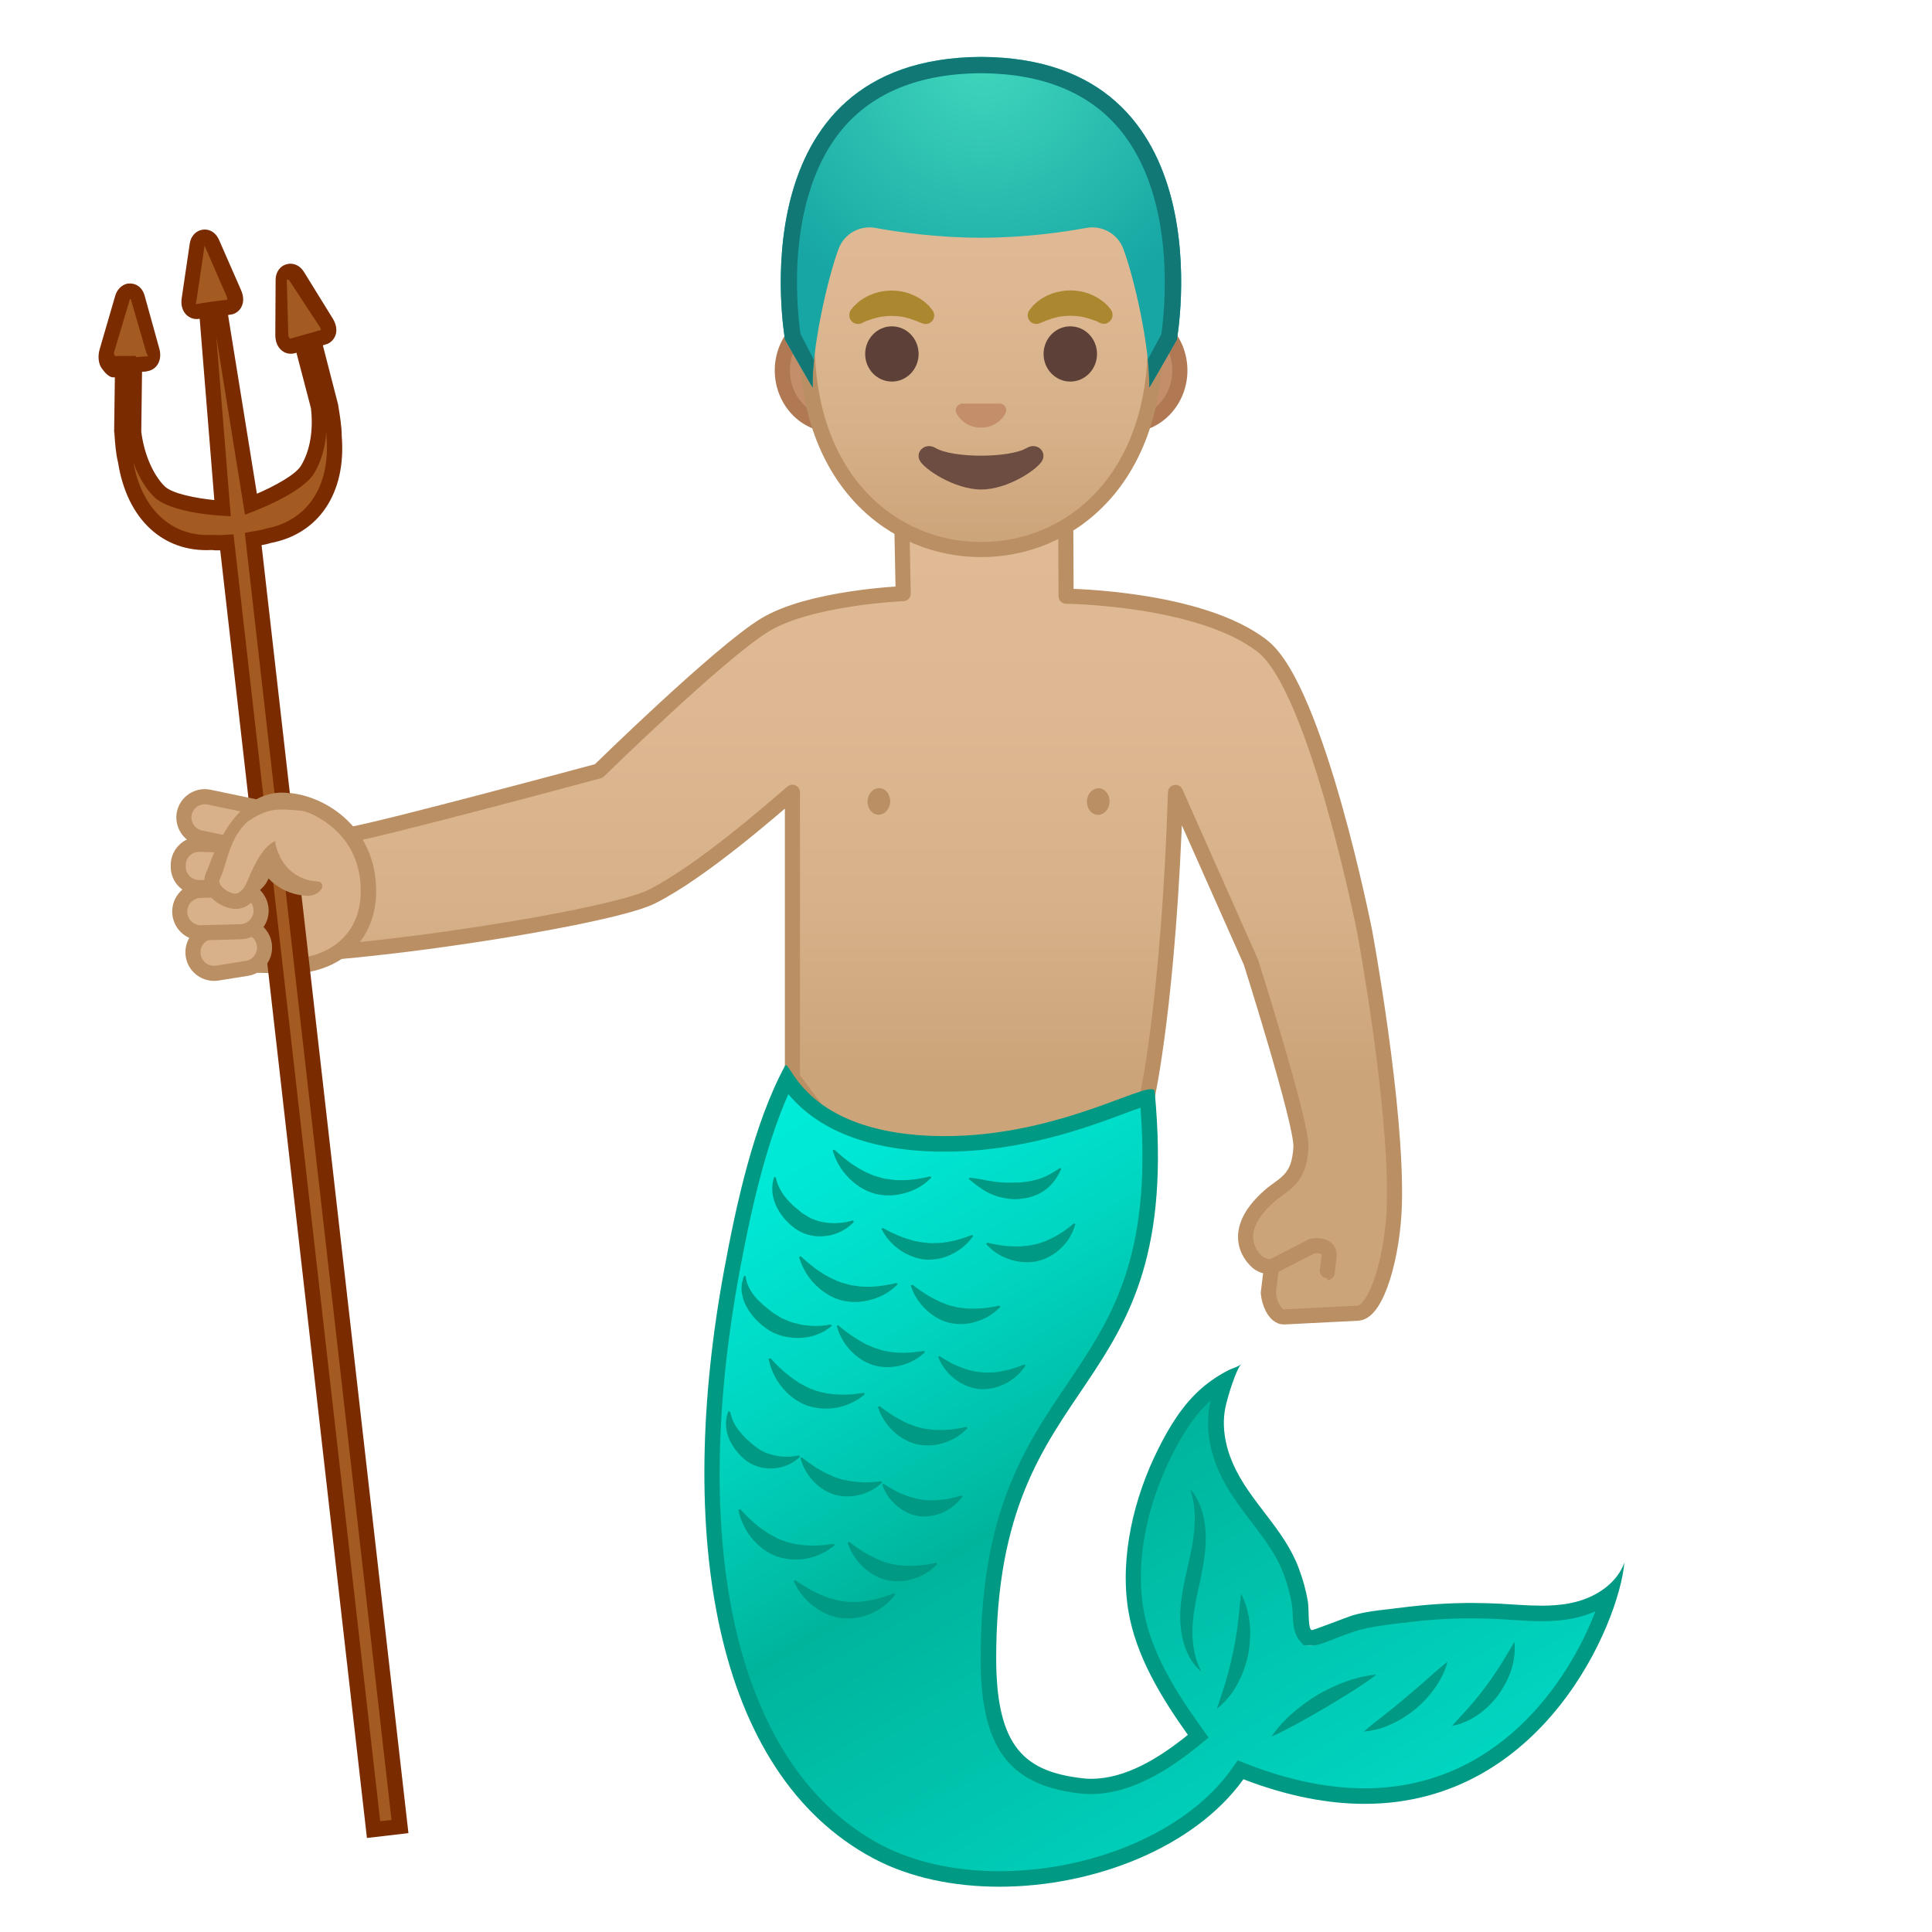 <svg enable-background="new 0 0 128 128" viewBox="0 0 128 128" xmlns="http://www.w3.org/2000/svg" xmlns:xlink="http://www.w3.org/1999/xlink"><linearGradient id="e" x1="53.329" x2="53.329" y1="29.629" y2="71.392" gradientUnits="userSpaceOnUse"><stop stop-color="#E0BB95" offset="0"/><stop stop-color="#DEB892" offset=".41"/><stop stop-color="#D6B088" offset=".742"/><stop stop-color="#CCA47A" offset=".998"/></linearGradient><path d="m90.42 61.75s-3.17-16.08-6.75-18.92c-4.1-3.24-13.04-3.33-13.04-3.33l-0.04-9.67-10.96-1.02 0.21 10.52s-6.17 0.25-9.17 2.08-11 9.67-11 9.67-14.98 4.04-16.6 4.23c-5.38-2.12-10.23 6.02-8.4 7.6s25.17-1.83 28.5-3.5 8.02-5.81 9.33-6.92v18.92l9.58 12.75 13.92-11.47s1.44-6.38 1.88-20.19l5 11.25s3.38 10.66 3.31 12.22c-0.09 2.23-1.16 2.45-2.09 3.27-2.88 2.54-1 4.25-0.67 4.47s0.81 0.22 0.81 0.22l-0.21 1.73c0.04 0.6 0.42 1.59 1.03 1.59l4.94-0.25c1.23-0.14 2.28-3.8 2.38-7.19 0.18-6.5-1.96-18.06-1.96-18.06z" fill="url(#e)" stroke="#BA8F63" stroke-linecap="round" stroke-linejoin="round" stroke-miterlimit="10"/><path d="m55.18 28.14c-1.85 0-3.35-1.62-3.35-3.6 0-1.99 1.5-3.6 3.35-3.6h19.64c1.85 0 3.35 1.62 3.35 3.6s-1.5 3.6-3.35 3.6h-19.64z" fill="#C48E6A"/><path d="m74.82 21.44c1.57 0 2.85 1.39 2.85 3.1s-1.28 3.1-2.85 3.1h-19.64c-1.57 0-2.85-1.39-2.85-3.1s1.28-3.1 2.85-3.1h19.64m0-1h-19.64c-2.12 0-3.85 1.85-3.85 4.1 0 2.26 1.73 4.1 3.85 4.1h19.64c2.12 0 3.85-1.85 3.85-4.1 0-2.26-1.74-4.1-3.85-4.1z" fill="#B07853"/><linearGradient id="d" x1="65" x2="65" y1="36.166" y2="7.065" gradientUnits="userSpaceOnUse"><stop stop-color="#CCA47A" offset="0"/><stop stop-color="#D6B088" offset=".257"/><stop stop-color="#DEB892" offset=".589"/><stop stop-color="#E0BB95" offset="1"/></linearGradient><path d="m65 36.41c-5.56 0-11.54-4.32-11.54-13.8 0-7.61 4.41-15.81 11.54-15.82 7.13 0 11.54 8.21 11.54 15.81 0 9.49-5.98 13.81-11.54 13.81z" fill="url(#d)"/><path d="m65 7.3c2.76 0 5.53 1.52 7.58 4.16 2.24 2.88 3.47 6.84 3.47 11.15 0 4.18-1.2 7.65-3.47 10.05-1.98 2.1-4.67 3.25-7.57 3.25s-5.59-1.15-7.57-3.25c-2.27-2.4-3.47-5.88-3.47-10.05 0-4.31 1.23-8.27 3.47-11.15 2.03-2.65 4.8-4.16 7.56-4.16m0-1c-6.25 0-12.04 6.69-12.04 16.31 0 9.57 5.97 14.3 12.04 14.3s12.04-4.73 12.04-14.3c0-9.63-5.79-16.31-12.04-16.31z" fill="#BA8F63"/><path d="m56.37 20.54s0.05-0.07 0.14-0.18c0.02-0.03 0.04-0.06 0.08-0.09 0.04-0.04 0.08-0.08 0.13-0.12s0.1-0.09 0.15-0.14 0.11-0.08 0.17-0.12 0.12-0.09 0.19-0.13 0.14-0.08 0.22-0.12c0.07-0.04 0.15-0.08 0.24-0.11 0.08-0.03 0.17-0.07 0.25-0.1 0.18-0.05 0.36-0.11 0.55-0.13 0.19-0.04 0.39-0.04 0.58-0.05 0.2 0.01 0.39 0.01 0.58 0.05 0.19 0.02 0.38 0.08 0.55 0.13 0.09 0.03 0.17 0.06 0.25 0.1 0.08 0.03 0.16 0.07 0.24 0.11 0.07 0.04 0.15 0.08 0.22 0.12s0.13 0.09 0.19 0.13 0.12 0.08 0.17 0.12 0.1 0.09 0.14 0.13 0.09 0.08 0.12 0.11c0.04 0.04 0.07 0.07 0.09 0.11 0.11 0.13 0.17 0.21 0.17 0.21 0.18 0.25 0.12 0.61-0.13 0.79-0.15 0.11-0.35 0.13-0.51 0.08l-0.1-0.04s-0.07-0.02-0.18-0.07c-0.03-0.01-0.06-0.03-0.09-0.04s-0.07-0.03-0.11-0.04c-0.07-0.03-0.16-0.06-0.25-0.09-0.05-0.01-0.09-0.03-0.14-0.05-0.05-0.01-0.1-0.03-0.15-0.04-0.03-0.01-0.05-0.01-0.08-0.02s-0.06-0.01-0.08-0.02c-0.06-0.01-0.11-0.02-0.17-0.04-0.12-0.01-0.24-0.04-0.36-0.04-0.12-0.02-0.25-0.01-0.37-0.02-0.12 0.01-0.25 0-0.37 0.02-0.12 0.01-0.24 0.03-0.36 0.04-0.06 0.01-0.11 0.03-0.17 0.04-0.03 0.01-0.06 0.01-0.08 0.02-0.03 0.01-0.05 0.01-0.08 0.02-0.05 0.01-0.1 0.03-0.15 0.04s-0.1 0.03-0.14 0.05c-0.05 0.01-0.09 0.03-0.13 0.04s-0.07 0.03-0.11 0.04c-0.03 0.01-0.07 0.02-0.1 0.03s-0.07 0.04-0.1 0.05c-0.13 0.06-0.21 0.1-0.21 0.1-0.3 0.12-0.64-0.02-0.76-0.31-0.07-0.2-0.04-0.41 0.06-0.57z" fill="#AB872F"/><ellipse cx="59.09" cy="23.45" rx="1.77" ry="1.83" fill="#5D4037"/><path d="m72.92 21.41s-0.08-0.03-0.21-0.1c-0.03-0.02-0.07-0.04-0.1-0.05s-0.06-0.02-0.1-0.03c-0.03-0.01-0.07-0.02-0.11-0.04-0.04-0.01-0.09-0.03-0.13-0.04-0.05-0.01-0.09-0.03-0.14-0.05-0.05-0.01-0.1-0.03-0.15-0.04-0.03-0.01-0.05-0.01-0.08-0.02s-0.06-0.01-0.08-0.02c-0.06-0.01-0.11-0.03-0.17-0.04-0.12-0.01-0.24-0.04-0.36-0.04-0.12-0.02-0.25-0.01-0.37-0.02-0.12 0.01-0.25 0-0.37 0.02-0.12 0.01-0.24 0.03-0.36 0.04-0.06 0.01-0.11 0.03-0.17 0.04-0.03 0.01-0.06 0.01-0.08 0.02-0.03 0.01-0.05 0.01-0.08 0.02-0.05 0.01-0.1 0.03-0.15 0.04s-0.1 0.03-0.14 0.05c-0.09 0.03-0.18 0.06-0.25 0.09-0.04 0.01-0.07 0.03-0.11 0.04-0.03 0.01-0.06 0.03-0.09 0.04-0.11 0.05-0.18 0.07-0.18 0.07l-0.1 0.04c-0.29 0.1-0.62-0.05-0.72-0.35-0.06-0.18-0.03-0.37 0.07-0.52 0 0 0.06-0.08 0.17-0.21 0.03-0.03 0.06-0.07 0.09-0.11 0.04-0.04 0.08-0.07 0.12-0.11s0.09-0.08 0.14-0.13c0.05-0.04 0.11-0.08 0.17-0.12s0.12-0.09 0.19-0.13 0.14-0.08 0.22-0.12c0.07-0.04 0.15-0.08 0.24-0.11 0.08-0.03 0.17-0.07 0.25-0.1 0.18-0.05 0.36-0.1 0.55-0.13 0.19-0.04 0.39-0.04 0.58-0.05 0.2 0.01 0.39 0.01 0.58 0.05 0.19 0.02 0.38 0.08 0.55 0.13 0.09 0.03 0.17 0.06 0.25 0.1 0.08 0.03 0.16 0.07 0.24 0.11 0.07 0.04 0.15 0.08 0.22 0.12s0.13 0.09 0.19 0.13 0.12 0.08 0.17 0.12c0.05 0.05 0.11 0.09 0.15 0.14 0.05 0.04 0.09 0.08 0.13 0.12 0.03 0.04 0.05 0.07 0.08 0.09 0.09 0.11 0.14 0.18 0.14 0.18 0.18 0.27 0.11 0.63-0.15 0.81-0.15 0.13-0.36 0.14-0.54 0.07z" fill="#AB872F"/><ellipse cx="70.91" cy="23.45" rx="1.77" ry="1.83" fill="#5D4037"/><path d="m66.39 26.77c-0.04-0.02-0.08-0.02-0.12-0.03h-2.54c-0.04 0-0.08 0.01-0.12 0.03-0.23 0.09-0.36 0.33-0.25 0.59 0.11 0.25 0.61 0.97 1.63 0.97s1.53-0.71 1.63-0.97c0.12-0.26 0-0.5-0.23-0.59z" fill="#C48E6A"/><path d="m68.02 29.68c-1.14 0.68-4.9 0.68-6.04 0-0.66-0.39-1.33 0.21-1.06 0.8s2.32 1.95 4.09 1.95 3.79-1.36 4.06-1.95c0.27-0.6-0.39-1.19-1.05-0.8z" fill="#6D4C41"/><defs><path id="c" d="m65 3.77h-0.01c-16.33 0.08-12.98 18.73-12.98 18.73s1.83 3.23 1.83 3.16c-0.01-0.5 0.16-2.47 0.16-2.47l-0.96-1.05s1.4-9.14 2.44-8.95c1.6 0.29 9.54 0.72 9.55 0.72 2.81 0 5.36-0.13 6.96-0.42 1.04-0.19 3.47 0.61 3.84 1.6 0.48 1.27 1.12 7.08 1.12 7.08l-0.96 1.02s0.18 1.98 0.16 2.48c0 0.06 1.83-3.16 1.83-3.16s3.35-18.66-12.98-18.74z"/></defs><clipPath><use xlink:href="#c"/></clipPath><radialGradient id="b" cx="65.093" cy="3.855" r="17.551" gradientUnits="userSpaceOnUse"><stop stop-color="#40D7BC" offset="0"/><stop stop-color="#17A6A4" offset="1"/></radialGradient><path d="m65.01 3.77c-0.01 0-0.01 0 0 0h-0.01c-16.33 0.08-12.99 18.73-12.99 18.73s1.83 3.23 1.83 3.16c-0.06-2.61 0.99-7.22 1.72-9.18 0.37-0.99 1.4-1.57 2.44-1.38 1.6 0.29 4.15 0.65 6.96 0.65h0.03 0.03c2.81 0 5.36-0.36 6.96-0.65 1.04-0.19 2.07 0.39 2.44 1.38 0.74 1.96 1.78 6.58 1.72 9.18 0 0.06 1.83-3.16 1.83-3.16s3.36-18.65-12.96-18.73z" fill="url(#b)"/><path d="m65.01 3.77c-0.01 0-0.01 0 0 0h-0.01c-16.33 0.08-12.99 18.73-12.99 18.73s1.8 3.17 1.83 3.17c-0.01-0.53 0.02-1.15 0.09-1.81-0.04-0.1-0.88-1.71-0.89-1.72-0.09-0.57-0.33-2.51-0.2-4.87 0.15-2.53 0.78-6.09 2.95-8.7 2.04-2.44 5.13-3.69 9.18-3.72h0.01c4.07 0.02 7.16 1.27 9.2 3.72 3.88 4.66 2.94 12.33 2.76 13.58-0.01 0.01-0.88 1.65-0.9 1.67 0.07 0.68 0.11 1.31 0.1 1.86 0.03 0 1.83-3.17 1.83-3.17s3.36-18.66-12.96-18.74z" fill="#117876"/><linearGradient id="a" x1="55.09" x2="87.947" y1="69.773" y2="126.22" gradientUnits="userSpaceOnUse"><stop stop-color="#00ECDA" offset="0"/><stop stop-color="#00E6D4" offset=".114"/><stop stop-color="#00D6C1" offset=".273"/><stop stop-color="#00BBA4" offset=".459"/><stop stop-color="#00B49C" offset=".5"/><stop stop-color="#00D9C5" offset="1"/></linearGradient><path d="m66.21 124.48c-3.06 0-5.86-0.63-8.09-1.81-9.57-5.09-13.16-19.51-9.61-38.58 0.74-3.96 1.81-8.9 3.62-12.6 0.84 1.24 3.09 3.98 9.43 4.27 0.36 0.02 0.71 0.02 1.06 0.02 5.02 0 9.23-1.57 11.75-2.5 0.66-0.24 1.29-0.48 1.65-0.57 0.94 10.64-1.89 14.82-4.88 19.25-2.78 4.12-5.66 8.38-5.66 17.92 0 6.43 2.34 8 6.1 8.44 0.23 0.03 0.46 0.04 0.69 0.04 2.01 0 4.21-0.99 6.72-3.02l0.38-0.3-0.28-0.39c-1.65-2.31-3.4-5.08-3.87-8.1-0.48-3.09 0.21-6.82 1.91-10.24 0.62-1.25 1.51-2.84 2.83-3.96 0.36-0.31 0.75-0.59 1.17-0.84-0.24 0.69-0.42 1.38-0.46 1.58-0.28 1.27-0.09 2.74 0.52 4.13 0.55 1.25 1.36 2.31 2.14 3.34 0.88 1.16 1.71 2.25 2.21 3.58 0.26 0.7 0.45 1.42 0.57 2.14 0.03 0.17 0.03 0.39 0.04 0.61 0.02 0.57 0.04 1.33 0.33 1.74l0.15 0.38h0.27c0.14 0 0.15-0.17 1.58-0.75 0.57-0.23 1.13-0.54 1.25-0.58 0.94-0.28 1.97-0.46 2.97-0.59l0.18-0.04c1.52-0.21 3.07-0.32 4.6-0.32 0.62 0 1.24 0.01 1.86 0.05l0.8 0.05c0.66 0.04 1.31 0.08 1.97 0.08 0.76 0 1.42-0.06 2.02-0.18 0.22-0.04 0.43-0.1 0.65-0.17 0.7-0.22 1.32-0.53 1.84-0.93-1.46 4.75-6.35 13.37-16.23 13.37-2.45 0-5.09-0.54-7.84-1.6l-0.37-0.14-0.23 0.32c-2.95 4.13-9.28 6.9-15.74 6.9z" fill="url(#a)"/><path d="m52.23 72.49c1.19 1.43 3.74 3.54 9.3 3.79 0.36 0.02 0.72 0.02 1.08 0.02 5.11 0 9.38-1.59 11.93-2.54 0.34-0.13 0.71-0.26 1.02-0.37 0.76 9.99-1.97 14.02-4.84 18.28-2.83 4.18-5.75 8.5-5.75 18.2 0 5.89 1.84 8.4 6.56 8.95 0.25 0.03 0.5 0.04 0.75 0.04 2.13 0 4.43-1.02 7.04-3.13l0.75-0.61-0.56-0.79c-1.62-2.26-3.33-4.97-3.78-7.88-0.47-2.99 0.21-6.61 1.86-9.93 0.59-1.19 1.42-2.67 2.62-3.74-0.03 0.11-0.04 0.17-0.04 0.18-0.3 1.38-0.1 2.95 0.55 4.45 0.57 1.3 1.4 2.39 2.2 3.44 0.86 1.13 1.67 2.19 2.13 3.45 0.25 0.67 0.43 1.35 0.55 2.05 0.02 0.12 0.03 0.34 0.04 0.54 0.02 0.62 0.05 1.23 0.42 1.76l0.31 0.35h0.53c0.25 0 0.25 0.09 1.78-0.53 0.46-0.19 1.09-0.39 1.2-0.43 0.91-0.27 1.93-0.38 2.91-0.51l0.16-0.01c1.5-0.2 3.02-0.3 4.54-0.3 0.61 0 1.22 0.02 1.83 0.05 0.26 0.01 0.52 0.03 0.79 0.05 0.65 0.04 1.33 0.09 2 0.09 0.79 0 1.49-0.06 2.13-0.19 0.24-0.05 0.47-0.11 0.7-0.18 0.26-0.08 0.51-0.18 0.76-0.28-1.82 4.72-6.53 11.72-15.3 11.72-2.39 0-4.97-0.53-7.66-1.56l-0.74-0.29-0.46 0.65c-2.87 4-9.03 6.69-15.33 6.69-2.98 0-5.69-0.61-7.85-1.75-9.36-4.98-12.85-19.19-9.35-38.03 0.68-3.66 1.65-8.16 3.22-11.7m-0.16-1.92c-0.02 0-0.05 0.02-0.07 0.06-2.06 3.82-3.21 9.12-4 13.38-3.25 17.46-0.78 33.46 9.88 39.12 2.39 1.27 5.31 1.87 8.33 1.87 6.25 0 12.91-2.58 16.17-7.12 2.97 1.14 5.64 1.63 8.03 1.63 11.86 0 16.87-12.02 17.21-15.99-0.45 1.27-1.66 2.14-2.97 2.54-0.2 0.06-0.4 0.11-0.6 0.15-0.63 0.13-1.28 0.17-1.92 0.17-0.91 0-1.83-0.08-2.74-0.13-0.63-0.03-1.25-0.05-1.88-0.05-1.56 0-3.12 0.11-4.67 0.31-1.07 0.14-2.19 0.21-3.22 0.51-0.26 0.08-2.6 0.98-2.69 0.98-0.3 0-0.19-1.34-0.28-1.9-0.13-0.76-0.33-1.47-0.6-2.19-0.98-2.65-3.24-4.39-4.36-6.93-0.52-1.18-0.77-2.53-0.49-3.8 0.15-0.68 0.68-2.43 1.05-2.83-0.18 0.2-0.58 0.29-0.82 0.41-0.64 0.32-1.24 0.72-1.78 1.18-1.29 1.11-2.2 2.61-2.95 4.13-1.56 3.13-2.51 7.04-1.96 10.55 0.48 3.05 2.2 5.85 3.96 8.32-1.87 1.51-4.11 2.91-6.4 2.91-0.21 0-0.42-0.01-0.63-0.04-3.67-0.44-5.67-1.94-5.67-7.94 0-19.75 12.5-16.44 10.5-37.56-0.01-0.11-0.09-0.15-0.24-0.15-1.19 0-6.69 3.11-13.65 3.11-0.34 0-0.69-0.01-1.03-0.02-8.04-0.36-9.13-4.68-9.51-4.68z" fill="#009984"/><path d="m51.4 78.01s0.03 0.15 0.1 0.37c0.07 0.2 0.2 0.47 0.37 0.72 0.18 0.26 0.4 0.51 0.67 0.76 0.12 0.13 0.29 0.23 0.42 0.36 0.14 0.12 0.3 0.23 0.46 0.32 0.01 0.01 0.22 0.14 0.22 0.13 0.04 0.03 0.12 0.06 0.19 0.09 0.15 0.04 0.3 0.13 0.47 0.16 0.33 0.08 0.67 0.12 0.99 0.12 0.32-0.01 0.62-0.04 0.84-0.09 0.23-0.05 0.37-0.09 0.37-0.09l0.08 0.08s-0.08 0.1-0.25 0.24c-0.17 0.15-0.43 0.34-0.79 0.49-0.35 0.15-0.8 0.25-1.29 0.24-0.48-0.01-1.01-0.15-1.44-0.43-0.87-0.56-1.46-1.48-1.6-2.24-0.15-0.77 0.11-1.28 0.08-1.26l0.11 0.03z" fill="#009984"/><path d="m58.49 81.36s0.12 0.06 0.32 0.17c0.18 0.09 0.45 0.22 0.73 0.34 0.29 0.12 0.6 0.22 0.91 0.31 0.16 0.05 0.32 0.06 0.48 0.1 0.16 0.03 0.31 0.05 0.47 0.06 0.01 0.01 0.24 0.03 0.25 0.02 0.05 0.01 0.14 0 0.22 0 0.16-0.02 0.32 0 0.48-0.02 0.32-0.03 0.64-0.09 0.94-0.16 0.59-0.15 1.1-0.36 1.1-0.36l0.09 0.06s-0.06 0.1-0.19 0.25c-0.13 0.16-0.32 0.37-0.6 0.58s-0.63 0.41-1.04 0.56c-0.41 0.14-0.89 0.21-1.35 0.18-0.94-0.09-1.77-0.61-2.24-1.11-0.24-0.25-0.41-0.48-0.51-0.66-0.1-0.17-0.15-0.27-0.15-0.27l0.09-0.05z" fill="#009984"/><path d="m60.46 85.12s0.1 0.08 0.29 0.22c0.16 0.12 0.41 0.29 0.66 0.45 0.27 0.16 0.56 0.31 0.85 0.45 0.15 0.07 0.31 0.11 0.45 0.18 0.15 0.06 0.3 0.1 0.45 0.13 0.01 0.01 0.23 0.06 0.25 0.06 0.05 0.01 0.13 0.02 0.21 0.03 0.16 0.01 0.32 0.05 0.48 0.05 0.32 0.02 0.65 0.01 0.96-0.01 0.6-0.05 1.14-0.18 1.14-0.18l0.08 0.08s-0.08 0.09-0.23 0.22c-0.15 0.14-0.38 0.31-0.68 0.48-0.3 0.16-0.69 0.31-1.12 0.39s-0.91 0.07-1.36-0.03c-0.92-0.23-1.65-0.88-2.04-1.45-0.2-0.28-0.33-0.54-0.4-0.73-0.08-0.19-0.11-0.29-0.11-0.29l0.12-0.05z" fill="#009984"/><path d="m65.42 82.33s0.13 0.03 0.35 0.08c0.2 0.04 0.49 0.09 0.79 0.13 0.31 0.03 0.64 0.04 0.96 0.04 0.16 0 0.33-0.04 0.49-0.04 0.16-0.01 0.32-0.04 0.46-0.08 0.01 0 0.24-0.04 0.25-0.05 0.05-0.01 0.13-0.04 0.2-0.06 0.14-0.06 0.31-0.09 0.45-0.17 0.3-0.13 0.58-0.28 0.85-0.44 0.25-0.16 0.49-0.33 0.65-0.46 0.17-0.14 0.27-0.22 0.27-0.22l0.11 0.03s-0.03 0.11-0.1 0.3-0.19 0.46-0.38 0.75c-0.2 0.29-0.47 0.59-0.83 0.85-0.35 0.26-0.79 0.47-1.24 0.57-0.93 0.2-1.88-0.07-2.48-0.42-0.3-0.17-0.53-0.36-0.67-0.5-0.15-0.14-0.22-0.23-0.22-0.23l0.09-0.08z" fill="#009984"/><path d="m49.4 84.55c0.01-0.01 0.01 0.17 0.08 0.39 0.06 0.21 0.19 0.49 0.37 0.75 0.09 0.13 0.21 0.26 0.32 0.39 0.13 0.12 0.27 0.26 0.41 0.39 0.15 0.13 0.31 0.25 0.47 0.38 0.15 0.13 0.36 0.25 0.51 0.34 0.13 0.09 0.18 0.11 0.25 0.15 0.08 0.03 0.17 0.08 0.26 0.11 0.17 0.08 0.36 0.15 0.55 0.2 0.19 0.03 0.38 0.11 0.57 0.13s0.37 0.05 0.55 0.06c0.35 0.02 0.67 0 0.91-0.03s0.39-0.06 0.39-0.06l0.07 0.09s-0.1 0.09-0.3 0.23-0.5 0.3-0.89 0.42-0.87 0.18-1.38 0.14-1.06-0.18-1.53-0.46c-0.94-0.57-1.65-1.49-1.82-2.31-0.1-0.4-0.06-0.76 0-0.99 0.06-0.24 0.12-0.35 0.12-0.35l0.09 0.03z" fill="#009984"/><path d="m55.53 87.8s0.1 0.08 0.28 0.23c0.16 0.13 0.39 0.31 0.64 0.48 0.26 0.17 0.54 0.34 0.83 0.5 0.14 0.08 0.3 0.13 0.44 0.2 0.15 0.07 0.3 0.12 0.45 0.16 0.01 0.01 0.23 0.08 0.24 0.08 0.05 0.02 0.13 0.03 0.21 0.05 0.16 0.02 0.31 0.07 0.48 0.08 0.32 0.04 0.65 0.05 0.96 0.04 0.3-0.01 0.59-0.04 0.8-0.07 0.22-0.03 0.35-0.05 0.35-0.05l0.08 0.08s-0.08 0.08-0.24 0.21-0.39 0.29-0.71 0.44c-0.62 0.3-1.58 0.49-2.49 0.21-0.9-0.28-1.6-0.97-1.96-1.56-0.18-0.29-0.3-0.56-0.36-0.75-0.07-0.19-0.09-0.3-0.09-0.3l0.09-0.03z" fill="#009984"/><path d="m62.25 89.85s0.11 0.07 0.3 0.19c0.17 0.1 0.42 0.24 0.68 0.37 0.27 0.12 0.57 0.24 0.86 0.33 0.15 0.05 0.3 0.06 0.45 0.11 0.15 0.03 0.29 0.05 0.44 0.06 0.19 0.02 0.28 0.03 0.44 0.03 0.15-0.02 0.3 0 0.46-0.02 0.31-0.03 0.62-0.09 0.91-0.16 0.57-0.15 1.07-0.36 1.07-0.36l0.09 0.06s-0.06 0.1-0.18 0.25c-0.12 0.16-0.31 0.37-0.57 0.58s-0.61 0.42-1.01 0.56-0.86 0.21-1.32 0.18c-0.93-0.1-1.71-0.65-2.14-1.17-0.22-0.26-0.36-0.5-0.45-0.68s-0.13-0.28-0.13-0.28l0.1-0.05z" fill="#009984"/><path d="m48.38 93.55s0.03 0.15 0.09 0.35c0.06 0.18 0.18 0.44 0.33 0.67 0.17 0.24 0.36 0.47 0.59 0.7 0.11 0.12 0.26 0.22 0.37 0.34 0.13 0.11 0.26 0.22 0.4 0.31 0 0 0.19 0.14 0.19 0.13 0.03 0.02 0.1 0.06 0.16 0.09 0.13 0.05 0.26 0.14 0.4 0.17 0.29 0.09 0.59 0.16 0.89 0.19 0.29 0.02 0.58 0.01 0.78-0.02 0.22-0.03 0.35-0.05 0.35-0.05l0.08 0.08s-0.08 0.09-0.25 0.21c-0.16 0.13-0.42 0.29-0.75 0.41-0.34 0.12-0.75 0.19-1.2 0.15-0.44-0.03-0.92-0.19-1.32-0.47-0.77-0.57-1.28-1.44-1.37-2.15-0.1-0.72 0.16-1.18 0.14-1.17l0.12 0.06z" fill="#009984"/><path d="m53.13 96.56s0.1 0.08 0.27 0.21c0.15 0.11 0.38 0.27 0.61 0.43 0.24 0.15 0.51 0.3 0.77 0.43 0.13 0.07 0.28 0.11 0.4 0.18 0.13 0.06 0.27 0.1 0.4 0.14 0 0.01 0.21 0.07 0.22 0.07 0.04 0.02 0.11 0.03 0.19 0.04 0.14 0.01 0.28 0.07 0.43 0.08 0.29 0.04 0.59 0.06 0.87 0.07 0.56 0 1.08-0.07 1.08-0.07l0.08 0.08s-0.08 0.08-0.22 0.19c-0.14 0.12-0.36 0.27-0.65 0.41-0.57 0.28-1.47 0.45-2.31 0.2-0.84-0.26-1.48-0.9-1.81-1.44-0.17-0.27-0.28-0.52-0.34-0.7s-0.09-0.28-0.09-0.28l0.1-0.04z" fill="#009984"/><path d="m58.55 98.31s0.1 0.07 0.28 0.18c0.16 0.1 0.39 0.23 0.63 0.35 0.25 0.12 0.52 0.23 0.78 0.32 0.13 0.05 0.27 0.06 0.4 0.11 0.13 0.04 0.26 0.06 0.38 0.07 0.18 0.03 0.24 0.04 0.39 0.05 0.13-0.01 0.27 0.02 0.41 0.01 0.28-0.01 0.56-0.03 0.84-0.07 0.53-0.09 1.02-0.25 1.02-0.25l0.09 0.07s-0.06 0.09-0.18 0.22c-0.12 0.14-0.3 0.33-0.55 0.51s-0.58 0.36-0.96 0.47-0.81 0.15-1.23 0.1c-0.85-0.14-1.55-0.7-1.92-1.19-0.19-0.25-0.31-0.48-0.38-0.65s-0.1-0.26-0.1-0.26l0.1-0.04z" fill="#009984"/><path d="m55.28 76.17s0.11 0.1 0.29 0.26c0.17 0.15 0.42 0.35 0.69 0.56 0.28 0.2 0.6 0.4 0.93 0.58 0.16 0.09 0.35 0.15 0.51 0.24 0.17 0.07 0.34 0.13 0.52 0.17 0.02 0.01 0.25 0.08 0.28 0.08 0.06 0.02 0.16 0.03 0.25 0.05 0.18 0.01 0.37 0.06 0.55 0.07 0.37 0.02 0.74 0.01 1.08-0.02 0.34-0.04 0.65-0.09 0.88-0.14 0.24-0.05 0.37-0.08 0.37-0.08l0.08 0.08s-0.09 0.09-0.26 0.24-0.43 0.34-0.77 0.51-0.78 0.32-1.26 0.39-1.01 0.05-1.51-0.09c-1.01-0.29-1.8-1.05-2.21-1.69-0.21-0.32-0.34-0.62-0.42-0.83s-0.11-0.33-0.11-0.33l0.11-0.05z" fill="#009984"/><path d="m64.25 78.03s0.14 0.01 0.36 0.04c0.21 0.03 0.52 0.08 0.83 0.15 0.32 0.05 0.65 0.1 0.97 0.12 0.16 0.02 0.33 0 0.49 0.01s0.36-0.01 0.51-0.01c0.12 0 0.22 0 0.27-0.01 0.07 0 0.16-0.02 0.23-0.03 0.16-0.02 0.31-0.03 0.46-0.07 0.14-0.05 0.3-0.06 0.44-0.11s0.28-0.1 0.42-0.16c0.26-0.12 0.51-0.27 0.69-0.38 0.19-0.12 0.29-0.19 0.29-0.19l0.1 0.04s-0.04 0.11-0.13 0.28c-0.09 0.18-0.23 0.43-0.46 0.69-0.22 0.26-0.54 0.52-0.93 0.71s-0.85 0.3-1.31 0.33c-0.93 0.06-1.84-0.26-2.4-0.65-0.57-0.38-0.9-0.69-0.9-0.69l0.07-0.07z" fill="#009984"/><path d="m53.05 83.23s0.11 0.1 0.29 0.26c0.17 0.15 0.42 0.35 0.69 0.56 0.28 0.2 0.6 0.4 0.93 0.58 0.16 0.09 0.35 0.15 0.51 0.24 0.17 0.07 0.34 0.13 0.52 0.17 0.02 0.01 0.25 0.08 0.28 0.08 0.06 0.02 0.16 0.03 0.25 0.05 0.18 0.01 0.37 0.06 0.55 0.07 0.37 0.02 0.74 0.01 1.08-0.02 0.34-0.04 0.65-0.09 0.88-0.14 0.24-0.05 0.37-0.08 0.37-0.08l0.08 0.08s-0.09 0.09-0.26 0.24-0.43 0.34-0.77 0.51-0.78 0.32-1.26 0.39-1.01 0.05-1.51-0.09c-1.01-0.29-1.8-1.05-2.21-1.69-0.21-0.32-0.34-0.62-0.42-0.83s-0.11-0.33-0.11-0.33l0.11-0.05z" fill="#009984"/><path d="m58.28 93.16s0.1 0.08 0.29 0.22c0.16 0.12 0.41 0.29 0.66 0.45 0.27 0.16 0.56 0.31 0.85 0.45 0.15 0.07 0.31 0.11 0.45 0.18 0.15 0.06 0.3 0.1 0.45 0.13 0.01 0.01 0.23 0.06 0.25 0.06 0.05 0.01 0.13 0.02 0.21 0.03 0.16 0.01 0.32 0.05 0.48 0.05 0.32 0.02 0.65 0.01 0.96-0.01 0.6-0.05 1.14-0.18 1.14-0.18l0.08 0.08s-0.08 0.09-0.23 0.22c-0.15 0.14-0.38 0.31-0.68 0.48-0.3 0.16-0.69 0.31-1.12 0.39s-0.91 0.07-1.36-0.03c-0.92-0.23-1.65-0.88-2.04-1.45-0.2-0.28-0.33-0.54-0.4-0.73-0.08-0.19-0.11-0.29-0.11-0.29l0.12-0.05z" fill="#009984"/><path d="m51.05 89.99s0.1 0.1 0.27 0.29c0.15 0.16 0.39 0.39 0.64 0.61 0.26 0.23 0.57 0.45 0.88 0.66 0.15 0.11 0.33 0.18 0.49 0.28 0.16 0.09 0.33 0.17 0.5 0.22 0.01 0.01 0.25 0.1 0.28 0.1 0.06 0.02 0.15 0.05 0.24 0.07 0.18 0.03 0.36 0.1 0.54 0.11 0.37 0.05 0.74 0.07 1.08 0.07 0.34-0.01 0.65-0.03 0.88-0.07 0.24-0.03 0.38-0.05 0.38-0.05l0.07 0.09s-0.1 0.09-0.28 0.22-0.46 0.3-0.82 0.45c-0.36 0.14-0.8 0.26-1.29 0.28-0.48 0.03-1.01-0.05-1.5-0.22-0.98-0.38-1.71-1.2-2.06-1.88-0.18-0.34-0.29-0.64-0.35-0.86s-0.08-0.34-0.08-0.34l0.13-0.03z" fill="#009984"/><path d="m56.28 102.16s0.1 0.08 0.29 0.22c0.16 0.12 0.41 0.29 0.66 0.45 0.27 0.16 0.56 0.31 0.85 0.45 0.15 0.07 0.31 0.11 0.45 0.18 0.15 0.06 0.3 0.1 0.45 0.13 0.01 0.01 0.23 0.06 0.25 0.06 0.05 0.01 0.13 0.02 0.21 0.03 0.16 0.01 0.32 0.05 0.48 0.05 0.32 0.02 0.65 0.01 0.96-0.01 0.6-0.05 1.14-0.18 1.14-0.18l0.08 0.08s-0.08 0.09-0.23 0.22c-0.15 0.14-0.38 0.31-0.68 0.48-0.3 0.16-0.69 0.31-1.12 0.39s-0.91 0.07-1.36-0.03c-0.92-0.23-1.65-0.88-2.04-1.45-0.2-0.28-0.33-0.54-0.4-0.73-0.08-0.19-0.11-0.29-0.11-0.29l0.12-0.05z" fill="#009984"/><path d="m49.05 99.99s0.1 0.1 0.27 0.29c0.15 0.16 0.39 0.39 0.64 0.61 0.26 0.23 0.57 0.45 0.88 0.66 0.15 0.11 0.33 0.18 0.49 0.28 0.16 0.09 0.33 0.17 0.5 0.22 0.01 0.01 0.25 0.1 0.28 0.1 0.06 0.02 0.15 0.05 0.24 0.07 0.18 0.03 0.36 0.1 0.54 0.11 0.37 0.05 0.74 0.07 1.08 0.07 0.34-0.01 0.65-0.03 0.88-0.07 0.24-0.03 0.38-0.05 0.38-0.05l0.07 0.09s-0.1 0.09-0.28 0.22-0.46 0.3-0.82 0.45c-0.36 0.14-0.8 0.26-1.29 0.28-0.48 0.03-1.01-0.05-1.5-0.22-0.98-0.38-1.71-1.2-2.06-1.88-0.18-0.34-0.29-0.64-0.35-0.86s-0.08-0.34-0.08-0.34l0.13-0.03z" fill="#009984"/><path d="m52.69 104.69s0.12 0.08 0.32 0.22c0.19 0.12 0.47 0.29 0.76 0.46 0.31 0.16 0.65 0.31 1 0.45 0.17 0.07 0.36 0.1 0.54 0.16 0.18 0.05 0.36 0.09 0.54 0.1 0.02 0.01 0.26 0.04 0.29 0.04 0.07 0.01 0.16 0.01 0.25 0.01 0.18-0.01 0.37 0.02 0.56-0.01 0.37-0.03 0.73-0.09 1.07-0.17 0.33-0.09 0.63-0.18 0.85-0.26 0.23-0.09 0.36-0.13 0.36-0.13l0.09 0.07s-0.07 0.1-0.22 0.27-0.38 0.4-0.7 0.62-0.72 0.43-1.19 0.56c-0.46 0.13-1 0.18-1.51 0.12-1.04-0.15-1.93-0.79-2.43-1.37-0.25-0.29-0.43-0.56-0.53-0.76-0.11-0.2-0.15-0.31-0.15-0.31l0.1-0.07z" fill="#009984"/><path d="m84.24 115.05s0.28-0.45 0.82-1.01 1.35-1.22 2.23-1.75c0.89-0.52 1.86-0.92 2.61-1.11 0.75-0.21 1.28-0.23 1.28-0.23s-0.41 0.34-1.05 0.75c-0.63 0.42-1.48 0.94-2.34 1.45-0.86 0.5-1.72 0.99-2.4 1.34-0.65 0.36-1.15 0.56-1.15 0.56z" fill="#009984"/><path d="m90.36 114.72s0.37-0.33 0.9-0.74c0.54-0.42 1.23-0.97 1.9-1.54 0.68-0.56 1.34-1.15 1.85-1.6s0.89-0.75 0.89-0.75-0.1 0.48-0.44 1.11c-0.33 0.63-0.93 1.4-1.66 2.01-0.37 0.3-0.76 0.58-1.16 0.79-0.39 0.21-0.77 0.38-1.12 0.49-0.67 0.21-1.16 0.23-1.16 0.23z" fill="#009984"/><path d="m96.21 114.34s0.07-0.09 0.21-0.24c0.13-0.14 0.32-0.35 0.55-0.6 0.44-0.48 0.99-1.12 1.49-1.8 0.5-0.67 0.96-1.38 1.29-1.94s0.58-0.97 0.58-0.97 0.08 0.47-0.04 1.16c-0.05 0.35-0.17 0.74-0.34 1.15s-0.42 0.81-0.68 1.2c-0.29 0.37-0.61 0.72-0.95 1s-0.68 0.51-1 0.66c-0.65 0.33-1.11 0.38-1.11 0.38z" fill="#009984"/><path d="m80.63 113.2s0.03-0.13 0.11-0.34c0.07-0.21 0.16-0.5 0.28-0.86 0.23-0.7 0.49-1.62 0.68-2.55 0.2-0.93 0.32-1.87 0.39-2.61 0.07-0.73 0.13-1.25 0.13-1.25s0.27 0.45 0.45 1.22c0.1 0.38 0.15 0.83 0.16 1.32s-0.05 1.01-0.14 1.53c-0.12 0.51-0.27 1.01-0.48 1.46-0.21 0.44-0.43 0.84-0.67 1.15-0.49 0.63-0.91 0.93-0.91 0.93z" fill="#009984"/><path d="m79.59 110.75s-0.16-0.12-0.39-0.39-0.52-0.71-0.71-1.3c-0.2-0.59-0.31-1.31-0.3-2.08 0.01-0.39 0.04-0.77 0.1-1.17 0.06-0.39 0.13-0.78 0.21-1.17 0.17-0.77 0.35-1.51 0.48-2.21 0.12-0.69 0.18-1.34 0.18-1.9-0.01-0.56-0.08-1.03-0.16-1.36s-0.15-0.52-0.15-0.52 0.14 0.14 0.33 0.44 0.42 0.77 0.55 1.37c0.14 0.6 0.19 1.32 0.13 2.09-0.05 0.76-0.22 1.54-0.37 2.3-0.09 0.38-0.17 0.75-0.24 1.12-0.06 0.36-0.14 0.73-0.18 1.07-0.08 0.69-0.09 1.34-0.02 1.89 0.06 0.55 0.2 1.01 0.32 1.33 0.12 0.3 0.22 0.49 0.22 0.49z" fill="#009984"/><path d="m84.12 84 2.81-1.44s1.25-0.25 1.12 0.75-0.12 1-0.12 1" fill="none" stroke="#BA8F63" stroke-linecap="round" stroke-linejoin="round" stroke-miterlimit="10"/><path d="m16.06 63.92c-0.63-1.05 0.47-9.14 1.2-10.33 0.22-0.36 0.79-0.57 1.51-0.57 1.37 0 2.94 0.71 4 1.8 1.11 1.14 1.68 2.65 1.63 4.38-0.06 2.87-2.14 4.8-5.15 4.8l-3.19-0.08z" fill="#D8B18A"/><path d="m18.77 53.52c0.94 0 2.46 0.43 3.64 1.65 1.02 1.04 1.53 2.43 1.49 4.01-0.07 2.98-2.4 4.32-4.67 4.32h-0.15l-2.66-0.07c-0.36-1.79 0.7-8.61 1.26-9.58 0.11-0.16 0.48-0.33 1.09-0.33m0-1c-0.89 0-1.61 0.27-1.94 0.81-0.78 1.27-2.29 11.05-0.88 11.09l3.12 0.08h0.18c3.06 0 5.58-1.97 5.67-5.29 0.1-4.53-3.66-6.69-6.15-6.69z" fill="#BA8F63"/><path d="m26.49 121.02-9.72-85.3c0.47-0.08 0.87-0.16 1.04-0.23 2.96-0.55 4.62-3.08 4.32-6.61 0-0.78-0.21-1.77-0.24-2.02l-0.01-0.05-1.11-4.27 0.67-0.19 0.07-0.02c0.12-0.06 0.21-0.16 0.25-0.29 0.08-0.25-0.06-0.52-0.14-0.65l-1.91-3.09c-0.26-0.43-0.6-0.3-0.66-0.27-0.11 0.05-0.28 0.18-0.29 0.54l-0.02 3.64c0 0.17 0.03 0.49 0.25 0.66 0.12 0.09 0.27 0.12 0.41 0.08l0.6-0.17 1.1 4.23c0.19 1.58-0.07 3.04-0.71 4.12-0.69 1.15-3.76 2.31-3.76 2.31l-2.09-12.97 0.66-0.09 0.07-0.02c0.13-0.04 0.23-0.13 0.29-0.25 0.11-0.24 0.02-0.52-0.05-0.67l-1.46-3.33c-0.2-0.46-0.55-0.38-0.62-0.36-0.11 0.03-0.31 0.14-0.36 0.49l-0.53 3.59c-0.03 0.17-0.04 0.49 0.16 0.68 0.11 0.11 0.25 0.16 0.39 0.13l0.6-0.08 1.06 13.11s-3.26-0.17-4.2-1.12c-0.88-0.89-1.48-2.38-1.67-3.96l0.06-4.45 0.7-0.03 0.06-0.01c0.13-0.02 0.25-0.1 0.32-0.22 0.14-0.22 0.09-0.52 0.05-0.67l-0.97-3.5c-0.13-0.49-0.49-0.46-0.56-0.45-0.12 0.02-0.33 0.1-0.43 0.44l-1.03 3.49c-0.05 0.17-0.11 0.48 0.06 0.7 0.08 0.11 0.22 0.18 0.36 0.18l0.62 0.01-0.06 4.4v0.06c0.03 0.24 0.06 1.26 0.25 2.01 0.55 3.5 2.77 5.56 5.77 5.39 0.21 0.03 0.56 0.02 0.95-0.01l9.72 85.28 1.74-0.19z" fill="#A35B21"/><path d="m24.31 121.77-9.72-85.31c-0.23 0.01-0.42 0-0.57-0.02-3.22 0.17-5.61-2.04-6.2-5.81-0.15-0.58-0.2-1.33-0.23-1.78-0.01-0.11-0.01-0.2-0.02-0.25l-0.01 0.09 0.05-3.69h-0.11c-0.3 0-0.58-0.35-0.76-0.6-0.22-0.3-0.27-0.81-0.14-1.25l1.03-3.54c0.18-0.62 0.64-0.79 0.83-0.82 0.43-0.06 0.94 0.15 1.12 0.79l0.97 3.5c0.07 0.23 0.14 0.69-0.11 1.07-0.15 0.24-0.4 0.4-0.67 0.44l-0.13 0.03-0.23 0.01-0.05 3.97c0.18 1.45 0.76 2.82 1.53 3.6 0.5 0.51 2.11 0.81 3.31 0.93l-0.97-12.01-0.08 0.01c-0.28 0.04-0.59-0.06-0.81-0.28-0.26-0.26-0.37-0.66-0.3-1.11l0.53-3.59c0.1-0.65 0.53-0.84 0.71-0.9 0.4-0.13 0.96 0.02 1.23 0.64l1.46 3.33c0.17 0.39 0.19 0.77 0.04 1.08-0.11 0.25-0.33 0.44-0.6 0.52l-0.3 0.05 1.91 11.84c1.12-0.48 2.57-1.25 2.93-1.87 0.59-0.98 0.82-2.33 0.65-3.8l-0.96-3.67-0.11 0.03c-0.28 0.08-0.6 0.03-0.84-0.16-0.29-0.22-0.45-0.59-0.45-1.05l0.02-3.64c0.01-0.65 0.4-0.91 0.58-0.99 0.38-0.18 0.95-0.11 1.3 0.46l1.91 3.09c0.22 0.36 0.29 0.74 0.19 1.06-0.08 0.26-0.27 0.48-0.51 0.6l-0.34 0.11 1.01 3.92c0.01 0.05 0.02 0.14 0.04 0.26 0.07 0.44 0.2 1.18 0.2 1.82 0.31 3.76-1.5 6.5-4.73 7.1-0.1 0.04-0.33 0.09-0.58 0.14l9.73 85.33-2.75 0.32zm-8.84-86.37 9.72 85.26 0.75-0.08-9.72-85.28 0.47-0.08c0.55-0.09 0.85-0.16 0.94-0.2 2.77-0.52 4.27-2.85 4-6.1 0-0.09 0-0.19-0.01-0.28-0.08 1.04-0.36 1.97-0.81 2.72-0.76 1.26-3.68 2.39-4.01 2.52l-0.57 0.22-1.9-11.79 0.96 11.89-0.57-0.03c-0.35-0.02-3.48-0.21-4.53-1.27-0.56-0.56-1.02-1.34-1.35-2.25 0.57 3.12 2.55 4.93 5.22 4.79 0.18 0.01 0.41 0.03 0.94-0.01l0.47-0.03zm-7.16-11.82h0.69v0.08l0.82-0.06c-0.01-0.02-0.09-0.12-0.13-0.26l-1.02-3.5c0-0.02-0.03-0.03-0.04-0.04 0 0.01-0.02 0.03-0.03 0.04l-1.04 3.49c-0.04 0.15 0.06 0.24 0.07 0.26l0.68-0.01zm10.69-5.06v0.04l0.1 3.63c0 0.16 0.1 0.24 0.12 0.25l2.05-0.58c-0.02 0-0.02-0.09-0.1-0.23l-2.03-3.09s-0.14-0.01-0.14-0.02zm-5.44-2.27c0 0.01-0.01 0.03-0.01 0.05l-0.53 3.59c-0.02 0.16-0.07 0.25-0.05 0.26l1.03-0.16 1.06-0.13c-0.02-0.01 0.02-0.1-0.05-0.24l-1.45-3.33c0-0.01 0.01-0.02 0-0.04z" fill="#7A2B00"/><path d="m18.19 56.02 2.77-0.05s-0.47 2.88-0.53 2.8-2.16-1.25-2.16-1.25l-0.08-1.5z" fill="#D8B18A"/><path d="m17.51 62.56v0c0.12 0.76-0.4 1.48-1.16 1.6l-1.95 0.31c-0.76 0.12-1.48-0.4-1.6-1.16v0c-0.12-0.76 0.4-1.48 1.16-1.6l1.95-0.31c0.76-0.13 1.48 0.39 1.6 1.16z" fill="#D8B18A" stroke="#BA8F63" stroke-linecap="round" stroke-linejoin="round" stroke-miterlimit="10"/><path d="m16.97 56.7c0.41 1.56 1.77 2.57 3.36 2.65 0.34 0.02 0.74-0.13 0.94-0.42 0.17-0.24 0.09-0.51-0.23-0.53-1.37-0.07-2.4-0.99-2.74-2.3-0.13-0.49-1.48 0.04-1.33 0.6z" fill="#BA8F63"/><path d="m17.3 60.29v0c0.02 0.78-0.59 1.42-1.37 1.44l-2.58 0.07c-0.78 0.02-1.42-0.59-1.44-1.37v0c-0.02-0.78 0.59-1.42 1.37-1.44l2.58-0.07c0.77-0.02 1.41 0.59 1.44 1.37z" fill="#D8B18A" stroke="#BA8F63" stroke-linecap="round" stroke-linejoin="round" stroke-miterlimit="10"/><path d="m17.43 57.42v0.11c-0.02 0.76-0.65 1.36-1.41 1.34l-2.87-0.07c-0.76-0.02-1.36-0.65-1.34-1.41v-0.11c0.02-0.76 0.65-1.36 1.41-1.34l2.87 0.07c0.76 0.02 1.36 0.65 1.34 1.41z" fill="#D8B18A" stroke="#BA8F63" stroke-linecap="round" stroke-linejoin="round" stroke-miterlimit="10" stroke-width=".997"/><path d="m17.98 55.08v0c-0.16 0.74-0.88 1.22-1.63 1.07l-3.07-0.64c-0.74-0.16-1.22-0.88-1.07-1.63v0c0.16-0.74 0.88-1.22 1.63-1.07l3.07 0.64c0.75 0.15 1.22 0.88 1.07 1.63z" fill="#D8B18A" stroke="#BA8F63" stroke-linecap="round" stroke-linejoin="round" stroke-miterlimit="10"/><path d="m14.14 57.94c-0.48 0.92 0.69 1.7 1.36 1.77 0.66 0.07 1.09-0.51 1.34-1.13 0.9-2.19 1.53-2.04 2.24-2.02 0.98 0.03 2.82 0.02 2.73-1.31-0.09-1.34-2.36-1.85-3.65-1.65-2.78 0.45-3.79 3.9-4.02 4.34z" fill="#D8B18A"/><path d="m16.38 58.39c-0.16 0.39-0.44 0.83-0.83 0.82-0.27-0.03-0.78-0.28-0.96-0.62-0.08-0.14-0.08-0.27 0-0.41 0.04-0.07 0.09-0.22 0.17-0.42 0.29-0.78 0.53-2.36 1.68-3.36 1.33-0.84 1.8-0.86 3.66-0.67 0.66 0.07-1.17-1.2-0.38-1.06-0.5-0.15-1.03-0.2-1.55-0.12-2.69 0.43-3.89 3.65-4.35 4.86-0.05 0.15-0.09 0.25-0.12 0.31-0.23 0.44-0.22 0.92 0.01 1.35 0.36 0.67 1.17 1.08 1.74 1.14 0.05 0 0.1 0.01 0.15 0.01 0.47 0 1.21-0.22 1.71-1.44 0.55-1.33 0.93-1.86 1.22-2.08-0.16-0.31-0.27-0.64-0.3-0.98-0.67 0.32-1.21 1.12-1.85 2.67z" fill="#BA8F63"/><path d="m14.14 57.94z" fill="#EDA600"/><ellipse transform="matrix(.064 -.998 .998 .064 1.485 107.83)" cx="58.25" cy="53.12" rx=".88" ry=".75" fill="#BA8F63"/><ellipse transform="matrix(.064 -.998 .998 .064 15.09 122.35)" cx="72.79" cy="53.12" rx=".88" ry=".75" fill="#BA8F63"/></svg>
